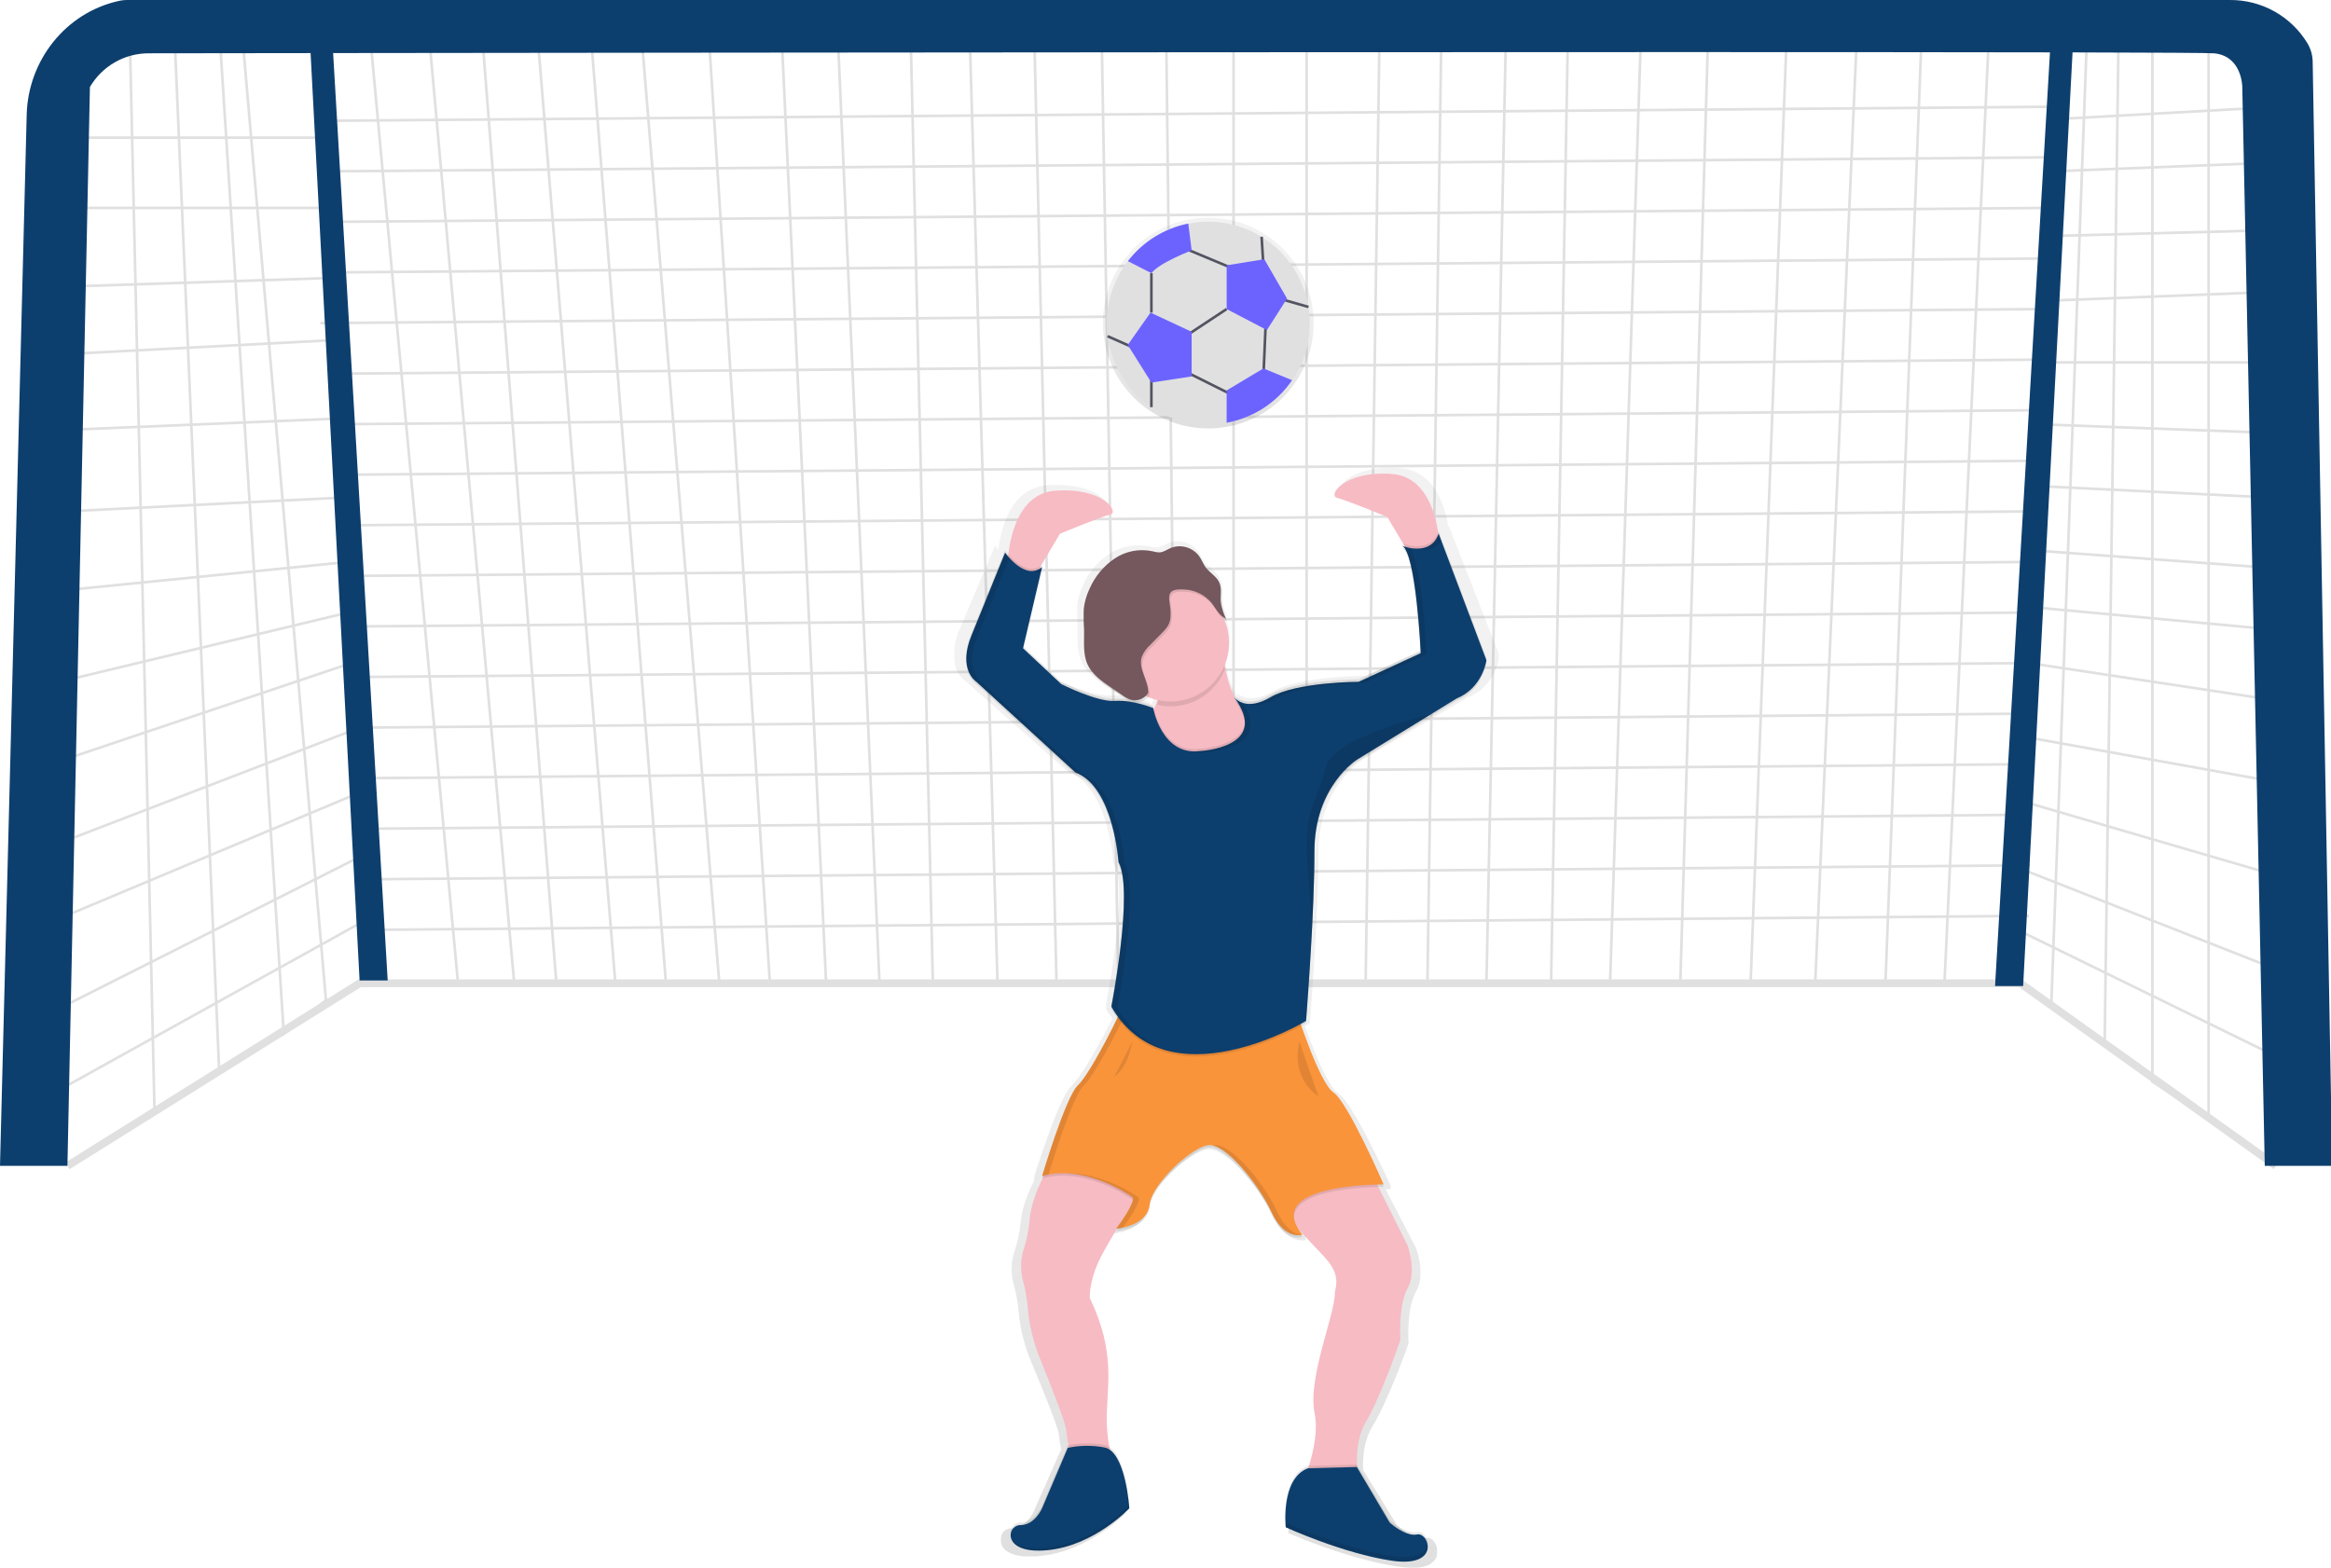 <svg xmlns="http://www.w3.org/2000/svg" width="892" height="600" viewBox="0 0 892 600" fill="none"><g clip-path="url(#clip0_4_399)"><path d="M845.16 10.754V427.946L823.655 413.968V10.754H810.752L805.375 399.99L784.945 384.936L798.924 5.377" stroke="#E0E0E0" stroke-miterlimit="10"></path><path d="M872.052 40.861L784.955 45.7" stroke="#E0E0E0" stroke-miterlimit="10"></path><path d="M866.675 62.366L784.955 65.592" stroke="#E0E0E0" stroke-miterlimit="10"></path><path d="M866.675 88.173L784.955 90.324" stroke="#E0E0E0" stroke-miterlimit="10"></path><path d="M866.675 111.829L784.955 115.055" stroke="#E0E0E0" stroke-miterlimit="10"></path><path d="M866.677 138.71H781.73" stroke="#E0E0E0" stroke-miterlimit="10"></path><path d="M866.677 165.592L779.58 162.366" stroke="#E0E0E0" stroke-miterlimit="10"></path><path d="M866.677 190.323L779.58 186.022" stroke="#E0E0E0" stroke-miterlimit="10"></path><path d="M866.677 217.205L779.58 210.753" stroke="#E0E0E0" stroke-miterlimit="10"></path><path d="M868.825 240.861L776.352 232.259" stroke="#E0E0E0" stroke-miterlimit="10"></path><path d="M868.825 267.743L776.352 253.764" stroke="#E0E0E0" stroke-miterlimit="10"></path><path d="M868.826 298.925L773.127 281.721" stroke="#E0E0E0" stroke-miterlimit="10"></path><path d="M868.826 334.409L773.127 306.452" stroke="#E0E0E0" stroke-miterlimit="10"></path><path d="M870.977 370.968L769.902 331.183" stroke="#E0E0E0" stroke-miterlimit="10"></path><path d="M870.977 404.301L769.902 354.839" stroke="#E0E0E0" stroke-miterlimit="10"></path><path d="M761.287 9.679L744.083 376.334H721.502L735.481 9.679H710.75L694.621 376.334H669.89L683.868 9.679H653.761L643.008 376.334H616.126L627.954 12.904H599.997L593.546 376.334H568.815L576.342 9.679H551.61L546.234 376.334H522.578L527.954 9.679H499.998V376.334H472.041V9.679H446.234L450.535 376.334H427.955L421.503 9.679H395.697L404.299 376.334H381.718L370.966 9.679H348.385L356.987 376.334H336.557L320.428 9.679H298.923L316.127 376.334H294.622L270.966 9.679H245.159L275.267 376.334H254.837L225.804 9.679H205.374L235.482 376.334H212.901L183.869 5.377H163.439L196.772 376.334H175.267L140.858 5.377" stroke="#E0E0E0" stroke-miterlimit="10"></path><path d="M92.472 10.754L124.73 382.785L108.601 395.688L83.87 10.754H66.665L83.87 409.667L59.138 425.796L49.472 5.377" stroke="#E0E0E0" stroke-miterlimit="10"></path><path d="M25.818 52.689H124.743" stroke="#E0E0E0" stroke-miterlimit="10"></path><path d="M25.818 79.571H124.743" stroke="#E0E0E0" stroke-miterlimit="10"></path><path d="M25.818 109.678L124.743 106.452" stroke="#E0E0E0" stroke-miterlimit="10"></path><path d="M25.818 135.485L129.044 130.108" stroke="#E0E0E0" stroke-miterlimit="10"></path><path d="M25.818 164.517L129.044 160.216" stroke="#E0E0E0" stroke-miterlimit="10"></path><path d="M25.818 195.7L133.345 190.323" stroke="#E0E0E0" stroke-miterlimit="10"></path><path d="M25.818 225.807L133.345 215.054" stroke="#E0E0E0" stroke-miterlimit="10"></path><path d="M25.818 260.216L133.345 234.409" stroke="#E0E0E0" stroke-miterlimit="10"></path><path d="M25.818 290.323L137.646 252.689" stroke="#E0E0E0" stroke-miterlimit="10"></path><path d="M25.818 321.506L137.646 278.495" stroke="#E0E0E0" stroke-miterlimit="10"></path><path d="M22.592 351.613L133.914 304.893" stroke="#E0E0E0" stroke-miterlimit="10"></path><path d="M22.592 386.022L137.645 327.958" stroke="#E0E0E0" stroke-miterlimit="10"></path><path d="M22.592 417.205L140.871 351.613" stroke="#E0E0E0" stroke-miterlimit="10"></path><path d="M784.955 40.861L124.741 46.237" stroke="#E0E0E0" stroke-miterlimit="10"></path><path d="M784.416 60.216L124.202 65.593" stroke="#E0E0E0" stroke-miterlimit="10"></path><path d="M783.88 79.571L123.666 84.947" stroke="#E0E0E0" stroke-miterlimit="10"></path><path d="M783.343 98.926L123.129 104.302" stroke="#E0E0E0" stroke-miterlimit="10"></path><path d="M782.807 118.28L122.593 123.657" stroke="#E0E0E0" stroke-miterlimit="10"></path><path d="M782.268 137.635L130.656 143.012" stroke="#E0E0E0" stroke-miterlimit="10"></path><path d="M781.73 156.99L130.118 162.366" stroke="#E0E0E0" stroke-miterlimit="10"></path><path d="M781.193 176.345L129.581 181.721" stroke="#E0E0E0" stroke-miterlimit="10"></path><path d="M780.656 195.7L129.044 201.076" stroke="#E0E0E0" stroke-miterlimit="10"></path><path d="M780.116 215.054L134.956 220.431" stroke="#E0E0E0" stroke-miterlimit="10"></path><path d="M779.578 234.409L134.418 239.786" stroke="#E0E0E0" stroke-miterlimit="10"></path><path d="M779.041 253.764L133.881 259.141" stroke="#E0E0E0" stroke-miterlimit="10"></path><path d="M778.503 273.119L137.645 278.495" stroke="#E0E0E0" stroke-miterlimit="10"></path><path d="M777.967 292.474L137.108 297.85" stroke="#E0E0E0" stroke-miterlimit="10"></path><path d="M777.43 311.828L139.797 317.205" stroke="#E0E0E0" stroke-miterlimit="10"></path><path d="M776.891 331.183L139.258 336.56" stroke="#E0E0E0" stroke-miterlimit="10"></path><path d="M776.355 350.538L138.722 355.914" stroke="#E0E0E0" stroke-miterlimit="10"></path><path d="M870.967 446.226L773.118 376.333H137.635L25.818 446.226" stroke="#E0E0E0" stroke-width="3" stroke-miterlimit="10"></path><path d="M10.215 43.904C10.742 23.098 25.151 4.818 45.484 0.356L46.064 0.238C46.886 0.074 47.722 -0.005 48.559 0.001H853.289C859.232 -0.047 865.087 1.445 870.282 4.332C875.477 7.218 879.836 11.402 882.934 16.474L883.138 16.829C884.321 18.905 884.957 21.247 884.988 23.636L892.461 446.215H866.654L858.052 33.313C858.052 33.313 858.052 21.485 847.3 20.41C845.654 20.248 825.697 20.13 793.095 20.055L774.192 377.409H763.439L784.461 20.044C641.128 19.765 290.301 20.119 127.473 20.313L148.355 375.258H137.602L118.849 20.324L56.871 20.399C52.326 20.402 47.861 21.595 43.921 23.858C39.98 26.122 36.701 29.378 34.409 33.302L25.806 446.204H0L10.215 43.904Z" fill="#0D3F6E"></path><g opacity="0.1"><path d="M187.419 236.378C187.289 236.216 187.225 236.108 187.225 236.108L187.419 236.378Z" fill="url(#paint0_linear_4_399)"></path></g><path d="M365.205 251.054C365.001 257.904 369.248 260.474 369.248 260.474L408.925 295.613C424.237 301.162 426.13 330.269 426.13 330.269C427.635 332.957 428.28 337.624 428.28 343.173C428.097 360.377 423.237 384.355 423.237 384.355L423.377 384.581L423.237 385.28L423.377 385.506L423.237 386.205C423.997 387.432 424.819 388.62 425.7 389.764C421.399 398.57 413.388 412.742 409.925 415.764C405.141 419.925 395.571 450.882 395.571 450.882L395.882 450.807L395.571 451.807H395.775C393.452 456.291 391.087 462.075 390.581 467.785C390.24 471.529 389.464 475.221 388.27 478.785C386.859 482.927 386.735 487.399 387.915 491.613C388.862 494.984 389.489 498.436 389.786 501.925C390.386 508.646 392.037 515.232 394.678 521.441C399.055 531.839 404.85 546.043 405.151 548.903C405.313 550.452 405.689 552.731 406.119 555.086L405.872 555.151L395.581 578.484C395.581 578.484 392.71 584.935 386.979 584.935C386.421 584.932 385.868 585.047 385.357 585.273C384.846 585.499 384.389 585.83 384.016 586.246C383.643 586.662 383.363 587.152 383.193 587.684C383.024 588.216 382.969 588.778 383.033 589.333C382.958 589.982 383.043 590.639 383.28 591.247V591.312C383.28 591.419 383.377 591.527 383.42 591.634L383.517 591.817C383.571 591.925 383.635 592.021 383.71 592.129L383.839 592.312L384.076 592.602L384.237 592.785L384.517 593.064L384.71 593.247L385.033 593.505L385.27 593.677L385.646 593.914L385.925 594.086L386.345 594.301L386.667 594.462L387.13 594.656L387.495 594.806L388.012 594.978L388.42 595.107L389.001 595.247L389.463 595.355L390.098 595.462L390.603 595.548L391.302 595.624L391.85 595.688H392.624H393.205H394.678H395.7H396.27C396.822 595.688 397.391 595.642 397.979 595.548C416.646 593.699 430.517 579.419 430.517 579.419V579.151V578.882V578.613L430.581 578.538C430.581 578.538 429.377 559.946 422.549 555.742C421.869 552.288 421.509 548.778 421.474 545.258C421.474 532.355 425.302 519.376 414.775 498.118C414.775 498.118 414.291 492.57 418.13 484.258C420.38 479.804 422.871 475.475 425.592 471.291L426.065 471.237L425.302 472.248C425.302 472.248 437.743 471.323 438.7 463C438.79 462.308 438.952 461.627 439.183 460.968C442.065 452.602 455.979 440.742 462.151 439.893C468.85 438.968 482.248 454.678 487.517 465.774C487.818 466.409 488.13 467.011 488.441 467.559C493.581 476.602 499.958 474.559 499.958 474.559C499.732 474.291 499.538 474.032 499.334 473.764C499.545 473.736 499.753 473.693 499.958 473.635C499.394 472.951 498.873 472.233 498.398 471.484C503.183 476.667 508.269 481.441 510.484 484.226C515.269 490.237 512.882 494.387 512.882 496.237C512.882 504.57 501.872 529.043 504.742 542.473C506.162 549.108 504.538 556.871 502.527 563.022H502.108C493.968 566.097 493.022 577.129 493.087 582.677C493.087 582.849 493.087 583.022 493.087 583.183C493.087 583.462 493.087 583.731 493.087 583.989V584.161C493.087 584.369 493.087 584.57 493.087 584.763V584.903C493.087 585.118 493.087 585.323 493.087 585.505C493.087 585.699 493.087 585.882 493.087 586.032V586.097V586.419V586.505V586.677V586.796C493.087 586.796 516.054 596.957 535.678 599.699C536.366 599.796 537.022 599.871 537.656 599.925H538.237L539.474 600H541.151H541.689C542.065 600 542.42 600 542.764 599.914H543.108C543.552 599.857 543.972 599.785 544.366 599.699L544.624 599.634C544.925 599.559 545.205 599.495 545.474 599.409L545.828 599.29L546.463 599.043L546.785 598.892C546.979 598.796 547.162 598.699 547.345 598.591L547.635 598.366C547.852 598.224 548.06 598.07 548.259 597.903C548.454 597.734 548.638 597.551 548.807 597.355L548.947 597.183C549.054 597.052 549.155 596.916 549.248 596.774L549.377 596.559C549.456 596.423 549.524 596.287 549.581 596.151L549.678 595.935C549.737 595.781 549.787 595.623 549.828 595.462V595.301C549.875 595.092 549.907 594.88 549.925 594.667C549.925 594.667 549.925 594.591 549.925 594.548C549.934 594.376 549.934 594.204 549.925 594.032C549.925 593.968 549.925 593.892 549.925 593.828C550.205 590.989 547.957 588.161 545.71 588.591C540.925 589.516 534.699 583.968 534.699 583.968L521.613 562.591C521.409 557.591 521.968 551.237 525.13 546.075C531.355 535.914 539.011 514.194 539.011 514.194C539.011 514.194 538.054 500.796 541.882 494.323C545.71 487.85 541.882 477.688 541.882 477.688L530.173 455.108C531.517 455.108 532.323 455.108 532.323 455.108L531.904 454.183H532.323C532.323 454.183 517.968 422.301 512.226 418.602C508.13 415.968 502.345 401.129 499.323 392.796C500.527 392.162 501.194 391.721 501.194 391.721C501.194 391.721 504.549 351.517 504.549 326.13C504.549 300.742 521.753 290.549 521.753 290.549L561.613 266.958C572.14 262.796 573.581 252.173 573.581 252.173L573.463 251.872C573.549 251.474 573.581 251.248 573.581 251.248L573.463 250.947C573.549 250.549 573.581 250.323 573.581 250.323L554.441 201.345C554.441 201.495 554.323 201.624 554.269 201.764C552.914 193.323 548.732 180.108 535.775 179.184C516.635 177.796 509.968 187.506 513.764 188.431C517.56 189.356 533.861 195.829 533.861 195.829L540.312 206.227C539.893 206.087 539.656 205.99 539.656 205.99C540.022 206.131 540.344 206.364 540.592 206.667L541.022 207.356C540.183 207.119 539.667 206.915 539.667 206.915C539.785 206.964 539.896 207.025 540.001 207.097C540.094 207.148 540.184 207.205 540.269 207.27C540.356 207.347 540.439 207.43 540.517 207.517C540.604 207.602 540.686 207.692 540.764 207.786C540.85 207.893 540.925 208.011 541.011 208.13L541.14 208.323C540.645 208.19 540.157 208.032 539.678 207.85C544.689 209.463 546.785 239.861 547.205 247.635L522.42 258.678C522.42 258.678 497.538 258.678 487.011 264.689C477.775 269.958 473.323 265.624 472.377 264.484C473.022 265.309 473.592 266.105 474.087 266.872L473.818 266.689L473.57 266.517L473.366 266.355L473.14 266.162L473.065 266.097C470.89 262.024 469.455 257.597 468.829 253.022C470.003 250.221 470.579 247.205 470.52 244.169C470.461 241.132 469.767 238.141 468.485 235.388C468.889 235.673 469.33 235.901 469.796 236.065C468.721 234.051 467.994 231.87 467.646 229.614C467.409 227.087 468.13 224.399 467.054 222.087C466.941 221.852 466.811 221.626 466.667 221.409C466.667 221.334 466.667 221.248 466.581 221.162C465.506 218.818 462.872 217.528 461.205 215.485C460.13 214.108 459.517 212.431 458.485 211.011C457.176 209.339 455.367 208.13 453.322 207.561C451.276 206.992 449.103 207.094 447.119 207.85C445.549 208.485 444.087 209.549 442.388 209.581C441.509 209.539 440.638 209.387 439.796 209.13C434.529 208.036 429.042 209.063 424.528 211.99C420.127 214.896 416.65 219 414.506 223.818C413.346 226.185 412.591 228.729 412.27 231.345C412.144 234.087 412.187 236.834 412.399 239.571C412.495 244.076 411.829 248.807 413.753 252.904C413.872 253.162 414.022 253.388 414.151 253.635C414.151 253.7 414.151 253.764 414.227 253.829C416.054 257.732 419.882 260.28 423.549 262.743L428.291 265.872L428.829 266.226C427.471 266.09 426.105 266.062 424.743 266.14C417.56 266.603 403.237 259.689 403.237 259.689L388.291 246.162L395.581 216.248L395.302 216.452L395.581 215.323L395.302 215.528L395.581 214.399C395.442 214.506 395.313 214.603 395.173 214.7L402.753 202.377C402.753 202.377 419.022 195.925 422.85 194.979C426.678 194.033 419.979 184.356 400.839 185.732C386.753 186.753 383.033 202.28 382.055 210.463C381.227 209.549 380.743 208.882 380.743 208.882L367.323 240.624C365.922 243.606 365.188 246.857 365.173 250.151C365.194 250.463 365.194 250.775 365.205 251.054ZM435.302 267.312C436.368 266.958 437.322 266.327 438.065 265.484C439.267 265.942 440.504 266.302 441.764 266.56C441.422 267.734 440.942 268.864 440.334 269.925C440.151 269.205 440.065 268.764 440.065 268.764C438.505 268.19 436.915 267.702 435.302 267.302V267.312ZM427.205 468.495C428.28 466.764 429.356 465.075 430.431 463.484C429.506 465.183 428.28 467.032 427.205 468.495Z" fill="url(#paint1_linear_4_399)"></path><path d="M524.926 449.258L538.635 476.677C538.635 476.677 542.291 486.731 538.635 493.129C534.979 499.527 535.893 512.785 535.893 512.785C535.893 512.785 528.582 534.29 522.635 544.322C516.689 554.355 520.345 569.054 520.345 569.054L496.582 571.796C496.582 571.796 505.721 553.968 503.033 540.71C500.345 527.452 510.807 503.247 510.807 495C510.807 493.172 513.098 489.054 508.517 483.118C503.936 477.183 486.582 462.097 487.012 453.409L524.926 449.258Z" fill="#F7BBC3"></path><path d="M403.804 442.86C403.804 442.86 395.03 455.011 394.008 466.839C393.701 470.532 392.979 474.178 391.858 477.71C390.508 481.815 390.388 486.226 391.513 490.398C392.419 493.738 393.016 497.154 393.298 500.602C393.862 507.253 395.436 513.78 397.965 519.957C402.148 530.247 407.642 544.29 407.965 547.118C408.427 551.688 410.707 562.656 410.707 562.656L428.986 569.516C428.986 569.516 423.503 556.258 423.503 543.462C423.503 530.667 427.159 517.871 417.051 496.839C417.051 496.839 416.589 491.355 420.277 483.129C423.965 474.903 438.105 453.42 438.105 453.42L403.804 442.86Z" fill="#F7BBC3"></path><path opacity="0.1" d="M433.354 459.161C434.859 460.796 427.107 471.204 427.107 471.204C427.107 471.204 438.988 470.29 439.902 462.065C439.989 461.381 440.143 460.707 440.365 460.054C443.117 451.785 456.408 440.054 462.3 439.215C468.752 438.301 481.494 453.839 486.526 464.807C486.816 465.441 487.107 466.022 487.408 466.57C492.322 475.516 498.408 473.495 498.408 473.495C495.182 469.516 494.515 466.366 495.526 463.817C499.526 453.957 529.483 454.247 529.483 454.247C529.483 454.247 515.773 422.71 510.289 419.054C504.806 415.398 496.117 387.968 496.117 387.968C496.117 387.968 430.752 380.656 430.3 383.85C429.849 387.043 417.042 412.194 412.472 416.301C407.902 420.409 398.773 451.054 398.773 451.054C414.311 446.484 431.451 457.678 433.279 459.054L433.354 459.161Z" fill="black"></path><path d="M433.356 458.247C434.861 459.882 427.109 470.29 427.109 470.29C427.109 470.29 438.99 469.376 439.904 461.151C439.991 460.467 440.145 459.793 440.367 459.14C443.119 450.871 456.41 439.14 462.302 438.301C468.754 437.387 481.496 452.925 486.528 463.893C486.818 464.527 487.109 465.108 487.41 465.656C492.324 474.602 498.41 472.581 498.41 472.581C495.184 468.602 494.517 465.452 495.528 462.903C499.528 453.043 529.485 453.333 529.485 453.333C529.485 453.333 515.775 421.796 510.291 418.14C504.807 414.484 496.119 387.054 496.119 387.054C496.119 387.054 430.754 379.742 430.302 382.936C429.851 386.129 417.044 411.28 412.474 415.387C407.904 419.495 398.765 450.129 398.765 450.129C414.302 445.559 431.442 456.753 433.27 458.129L433.356 458.247Z" fill="#F9943B"></path><path opacity="0.1" d="M519.214 560.559L531.784 581.817C531.784 581.817 537.73 587.301 542.3 586.387C546.87 585.473 551.44 599.183 532.698 596.441C513.956 593.699 492.021 583.645 492.021 583.645C492.021 583.645 489.967 565.129 500.472 561.064L519.214 560.559Z" fill="black"></path><path opacity="0.1" d="M408.6 553.204L398.772 576.29C398.772 576.29 396.03 582.742 390.546 582.742C385.062 582.742 383.234 594.172 401.062 592.344C418.89 590.516 432.148 576.344 432.148 576.344C432.148 576.344 430.772 554.408 422.546 553.032C417.933 552.155 413.19 552.213 408.6 553.204Z" fill="black"></path><path d="M519.214 561.473L531.784 582.731C531.784 582.731 537.73 588.215 542.3 587.301C546.87 586.387 551.44 600.097 532.698 597.355C513.956 594.613 492.021 584.559 492.021 584.559C492.021 584.559 489.967 566.043 500.472 561.978L519.214 561.473Z" fill="#0D3F6E"></path><path d="M408.6 554.161L398.772 577.247C398.772 577.247 396.03 583.699 390.546 583.699C385.062 583.699 383.234 595.129 401.062 593.301C418.89 591.473 432.148 577.301 432.148 577.301C432.148 577.301 430.772 555.365 422.546 553.989C417.933 553.112 413.19 553.171 408.6 554.161Z" fill="#0D3F6E"></path><g opacity="0.1"><path d="M432.581 382.99C432.118 386.215 419.323 411.334 414.753 415.441C410.559 419.215 402.506 445.355 401.215 449.592C400.387 449.753 399.57 449.936 398.753 450.172C398.753 450.172 407.893 419.549 412.463 415.43C417.032 411.312 429.828 386.172 430.291 382.979C430.377 382.344 433.054 382.119 437.258 382.183C434.42 382.237 432.667 382.474 432.581 382.99Z" fill="black"></path><path d="M464.591 438.291C471.043 437.377 483.785 452.914 488.817 463.882C489.107 464.516 489.398 465.097 489.699 465.646C492.538 470.807 495.753 472.312 497.978 472.667C496.505 472.936 491.527 473.162 487.409 465.646C487.107 465.097 486.817 464.516 486.527 463.882C481.914 453.818 470.774 439.925 464.021 438.398L464.591 438.291Z" fill="black"></path><path d="M433.354 458.248L433.279 458.172C431.806 457.097 420.375 449.57 407.849 449.108C421.236 448.645 433.999 457 435.569 458.172L435.644 458.248C436.967 459.688 431.139 467.925 429.709 469.86C428.855 470.055 427.989 470.195 427.117 470.28C427.117 470.28 434.859 459.882 433.354 458.248Z" fill="black"></path></g><path d="M550.978 210.667C550.978 210.667 550.978 182.786 532.698 181.409C514.419 180.033 507.967 189.635 511.677 190.549C515.386 191.463 530.87 197.861 530.87 197.861L540.924 214.775L550.978 210.667Z" fill="#F7BBC3"></path><path d="M385.515 217.065C385.515 217.065 385.515 189.183 403.794 187.807C422.074 186.431 428.525 196.033 424.816 196.947C421.106 197.861 405.622 204.259 405.622 204.259L395.568 221.173L385.515 217.065Z" fill="#F7BBC3"></path><path d="M468.247 245.861C468.247 245.861 466.871 264.14 478.301 274.656C489.731 285.172 451.796 298.42 451.796 298.42L434.882 278.312C434.882 278.312 448.591 270.086 441.333 255.914L468.247 245.861Z" fill="#F7BBC3"></path><path opacity="0.1" d="M471.903 267.345C471.903 267.345 476.021 273.796 486.075 267.807C496.128 261.818 519.903 261.807 519.903 261.807L543.666 250.839C543.666 250.839 541.838 211.528 536.354 209.7C536.354 209.7 547.322 214.27 550.526 205.13L568.806 253.581C568.806 253.581 567.429 264.097 557.376 268.205L519.44 291.517C519.44 291.517 502.989 301.57 502.989 326.71C502.989 351.85 499.763 391.613 499.763 391.613C499.763 391.613 446.741 423.613 425.258 386.129C425.258 386.129 433.946 341.796 428 330.818C428 330.818 426.172 302.022 411.548 296.538L373.634 261.807C373.634 261.807 366.322 257.237 371.806 243.979L384.602 212.442C384.602 212.442 392.376 223.409 398.774 217.925L391.462 249.011L406.086 262.721C406.086 262.721 419.795 269.581 426.655 269.173C433.516 268.764 441.279 271.915 441.279 271.915C441.279 271.915 444.505 290.194 459.107 288.366C459.107 288.366 486.989 287.001 471.903 267.345Z" fill="black"></path><path opacity="0.1" d="M471.903 265.517C471.903 265.517 476.021 271.968 486.075 265.979C496.128 259.99 519.903 260.033 519.903 260.033L543.666 249.065C543.666 249.065 541.838 209.753 536.354 207.925C536.354 207.925 547.322 212.495 550.526 203.355L568.806 251.807C568.806 251.807 567.429 262.323 557.376 266.431L519.44 289.764C519.44 289.764 502.989 299.818 502.989 324.957C502.989 350.097 499.763 389.86 499.763 389.86C499.763 389.86 446.741 421.86 425.258 384.377C425.258 384.377 433.946 340.043 427.999 329.065C427.999 329.065 426.172 300.269 411.548 294.785L373.612 260.043C373.612 260.043 366.301 255.474 371.785 242.216L384.58 210.678C384.58 210.678 392.354 221.646 398.752 216.162L391.44 247.248L406.064 260.957C406.064 260.957 419.774 267.818 426.634 267.409C433.494 267 441.258 270.151 441.258 270.151C441.258 270.151 444.483 288.431 459.085 286.603C459.107 286.538 486.989 285.173 471.903 265.517Z" fill="black"></path><path d="M373.633 260.947L411.568 295.689C426.192 301.173 428.02 329.968 428.02 329.968C433.966 340.936 425.278 385.28 425.278 385.28C446.783 422.764 499.783 390.764 499.783 390.764C499.783 390.764 499.891 389.452 500.063 387.14C500.213 385.119 500.417 382.323 500.643 379C500.944 374.699 501.288 369.506 501.611 363.871C502.331 351.56 502.987 337.216 502.987 325.861C502.987 300.721 519.439 290.667 519.439 290.667L547.901 273.183L557.385 267.356C567.439 263.237 568.815 252.732 568.815 252.732L550.536 204.28C547.546 212.818 537.772 209.388 536.503 208.904C541.88 211.334 543.675 249.99 543.675 249.99L519.912 260.958C519.912 260.958 496.149 260.958 486.084 266.904C477.482 271.958 473.278 268.087 472.202 266.807C486.654 286.162 459.117 287.463 459.117 287.463C444.493 289.291 441.289 271.011 441.289 271.011C441.289 271.011 433.514 267.786 426.665 268.27C419.816 268.753 406.095 261.818 406.095 261.818L391.472 248.108L398.783 217.022C392.332 222.506 384.611 211.538 384.611 211.538L371.816 243.076C366.321 256.377 373.633 260.947 373.633 260.947Z" fill="#0D3F6E"></path><path opacity="0.1" d="M468.246 247.689C468.111 250.564 468.259 253.445 468.687 256.291C466.698 261.244 463.005 265.324 458.273 267.795C453.541 270.265 448.082 270.964 442.88 269.764C443.918 265.705 443.336 261.401 441.257 257.764L468.246 247.689Z" fill="black"></path><path d="M447.914 268.495C460.284 268.495 470.312 258.467 470.312 246.097C470.312 233.727 460.284 223.699 447.914 223.699C435.544 223.699 425.517 233.727 425.517 246.097C425.517 258.467 435.544 268.495 447.914 268.495Z" fill="#F7BBC3"></path><path opacity="0.1" d="M448.268 233.356C448.462 235.625 448.623 238.044 447.58 240.065C447 241.082 446.275 242.009 445.43 242.818L440.741 247.646C439.263 248.945 438.117 250.578 437.397 252.409C436.042 256.926 440.042 261.409 439.913 266.13C439.197 267.254 438.132 268.112 436.881 268.574C435.631 269.036 434.264 269.076 432.989 268.689C431.954 268.293 430.981 267.754 430.096 267.087L425.505 263.958C422.01 261.571 418.354 258.99 416.602 255.141C414.763 251.087 415.387 246.399 415.301 241.947C415.1 239.239 415.06 236.521 415.182 233.807C415.489 231.22 416.215 228.699 417.333 226.345C419.358 221.637 422.676 217.599 426.903 214.7C429.018 213.272 431.4 212.286 433.905 211.8C436.41 211.314 438.988 211.339 441.483 211.872C442.285 212.124 443.117 212.272 443.956 212.313C445.58 212.313 446.978 211.237 448.473 210.603C450.374 209.86 452.466 209.765 454.427 210.33C456.388 210.896 458.108 212.091 459.322 213.732C460.311 215.13 460.881 216.797 461.913 218.151C463.451 220.173 465.956 221.452 466.999 223.764C468.042 226.076 467.343 228.721 467.569 231.216C467.891 233.446 468.577 235.607 469.601 237.614C467.064 236.732 465.827 233.958 464.225 231.829C462.956 230.249 461.364 228.958 459.556 228.042C457.749 227.126 455.766 226.606 453.741 226.517C452.343 226.452 449.752 226.345 448.645 227.409C447.236 228.775 448.128 231.7 448.268 233.356Z" fill="black"></path><path d="M447.816 232.442C448.01 234.711 448.171 237.13 447.128 239.151C446.547 240.168 445.823 241.095 444.977 241.904L440.225 246.754C438.751 248.043 437.605 249.665 436.881 251.485C435.526 256.001 439.526 260.485 439.397 265.205C438.68 266.329 437.615 267.187 436.365 267.649C435.114 268.111 433.747 268.152 432.472 267.764C431.438 267.368 430.464 266.829 429.58 266.162L425.053 263.076C421.558 260.689 417.902 258.108 416.149 254.259C414.311 250.205 414.934 245.517 414.848 241.065C414.648 238.357 414.608 235.639 414.73 232.926C415.037 230.338 415.763 227.817 416.881 225.463C418.906 220.755 422.224 216.717 426.45 213.818C428.566 212.391 430.947 211.404 433.453 210.919C435.958 210.433 438.535 210.457 441.031 210.99C441.833 211.242 442.664 211.39 443.504 211.431C445.128 211.431 446.526 210.356 448.02 209.721C449.921 208.979 452.014 208.883 453.975 209.448C455.936 210.014 457.656 211.21 458.87 212.85C459.859 214.248 460.429 215.915 461.461 217.27C462.999 219.291 465.504 220.571 466.547 222.883C467.59 225.194 466.891 227.84 467.117 230.334C467.439 232.564 468.125 234.725 469.149 236.732C466.612 235.85 465.375 233.076 463.773 230.947C462.504 229.367 460.912 228.076 459.104 227.16C457.296 226.244 455.314 225.724 453.289 225.635C451.891 225.571 449.3 225.463 448.192 226.528C446.773 227.861 447.633 230.775 447.816 232.442Z" fill="#74585E"></path><g opacity="0.1"><path d="M472.095 266.69C471.965 266.528 471.9 266.431 471.9 266.431L472.095 266.69Z" fill="black"></path><path d="M394.699 218.592C396.203 218.623 397.661 218.077 398.774 217.066L398.334 218.915C397.116 219.159 395.854 219.047 394.699 218.592Z" fill="black"></path><path d="M475.731 269.054C487.182 286.635 461.397 287.914 461.397 287.914C459.432 288.185 457.433 288.043 455.526 287.495C456.716 287.635 457.918 287.635 459.107 287.495C459.107 287.495 486.741 286.129 472.096 266.721C473.05 267.841 474.315 268.653 475.731 269.054Z" fill="black"></path><path d="M428.946 268.721C427.092 268.767 425.242 268.547 423.451 268.065C424.516 268.25 425.597 268.318 426.677 268.269C429.524 268.149 432.373 268.435 435.139 269.119C433.097 268.747 431.019 268.614 428.946 268.721Z" fill="black"></path><path d="M371.806 243.119L384.602 211.581C385.116 212.282 385.669 212.953 386.258 213.592L374.096 243.527C368.613 256.785 375.924 261.355 375.924 261.355L413.86 296.097C428.483 301.581 430.311 330.377 430.311 330.377C436.258 341.344 427.569 385.688 427.569 385.688C433.333 395.742 441.365 400.742 450.042 402.807C440.505 401.183 431.559 396.162 425.311 385.226C425.311 385.226 433.999 340.893 428.053 329.914C428.053 329.914 426.225 301.119 411.602 295.635L373.634 260.947C373.634 260.947 366.322 256.377 371.806 243.119Z" fill="black"></path><path d="M536.354 208.839C537.292 209.201 538.26 209.478 539.247 209.667C544.257 214.065 545.946 250.431 545.946 250.431L522.182 261.399C522.182 261.399 498.419 261.399 488.354 267.345C483.43 270.259 479.935 270.205 477.602 269.399C479.752 269.528 482.516 268.958 486.021 266.893C496.075 260.947 519.849 260.947 519.849 260.947L543.612 249.979C543.612 249.979 541.838 210.667 536.354 208.839Z" fill="black"></path><path d="M540.344 209.85C543.817 210.302 548.591 209.796 550.527 204.269L551.602 207.119C548.602 211.377 543.118 210.592 540.344 209.85Z" fill="black"></path></g><path opacity="0.1" d="M501.613 363.861C502.333 351.549 502.989 337.205 502.989 325.85C502.989 300.71 519.441 290.656 519.441 290.656L547.903 273.173C531.344 277.474 509.312 284.882 507.333 293.603C504.107 307.775 498.193 309.14 500.473 333.388C501.418 343.516 501.799 353.69 501.613 363.861Z" fill="black"></path><path opacity="0.1" d="M497.268 398.753C497.268 398.753 493.15 411.548 504.58 419.774Z" fill="black"></path><path opacity="0.1" d="M433.28 398.753C433.28 398.753 431.904 408.355 426.42 412.011Z" fill="black"></path><path opacity="0.1" d="M492.021 582.731C492.021 582.731 513.957 592.785 532.699 595.527C542.204 596.914 545.709 594.075 546.258 591.065C546.881 594.581 544.107 599.032 532.699 597.355C513.957 594.613 492.021 584.559 492.021 584.559C491.881 583.04 491.831 581.514 491.871 579.989C491.903 581.656 492.021 582.731 492.021 582.731Z" fill="black"></path><path opacity="0.1" d="M400.601 592.323C418.429 590.495 431.687 576.323 431.687 576.323C431.687 576.323 431.01 565.506 427.762 558.592C431.408 565.419 432.149 577.237 432.149 577.237C432.149 577.237 418.891 591.409 401.064 593.237C391.956 594.172 387.978 591.645 386.999 588.936C388.494 591.269 392.537 593.151 400.601 592.323Z" fill="black"></path><path d="M422.045 123.646C422.041 133.198 425.429 142.442 431.604 149.73C437.78 157.017 446.342 161.876 455.765 163.44C465.189 165.004 474.862 163.172 483.06 158.27C491.259 153.368 497.451 145.714 500.533 136.673C503.615 127.631 503.388 117.789 499.891 108.9C496.394 100.011 489.854 92.652 481.438 88.134C473.021 83.616 463.274 82.233 453.933 84.231C444.592 86.229 436.264 91.478 430.432 99.044C424.997 106.094 422.048 114.744 422.045 123.646Z" fill="url(#paint2_linear_4_399)"></path><path d="M423.525 123.646C423.512 132.851 426.768 141.763 432.713 148.791C438.658 155.819 446.906 160.508 455.986 162.022C465.066 163.536 474.389 161.776 482.293 157.056C490.196 152.337 496.167 144.964 499.141 136.252C502.115 127.54 501.899 118.055 498.531 109.488C495.163 100.921 488.862 93.828 480.752 89.473C472.641 85.119 463.248 83.786 454.246 85.712C445.244 87.638 437.219 92.698 431.601 99.99C426.376 106.77 423.537 115.086 423.525 123.646Z" fill="#E0E0E0"></path><path d="M440.602 104.56V119.635" stroke="#535461" stroke-miterlimit="10"></path><path d="M469.397 118.291L453.666 128.678" stroke="#535461" stroke-miterlimit="10"></path><path d="M453.666 95.195L472.085 102.893" stroke="#535461" stroke-miterlimit="10"></path><path d="M484.471 120.969L483.46 144.409" stroke="#535461" stroke-miterlimit="10"></path><path d="M472.087 151.442L451.323 141.065" stroke="#535461" stroke-miterlimit="10"></path><path d="M440.602 142.743V155.829" stroke="#535461" stroke-miterlimit="10"></path><path d="M432.901 132.689L423.848 128.678" stroke="#535461" stroke-miterlimit="10"></path><path d="M483.461 101.549L482.772 90.593" stroke="#535461" stroke-miterlimit="10"></path><path d="M489.494 114.28L500.72 117.484" stroke="#535461" stroke-miterlimit="10"></path><path d="M492.504 114.28L483.805 99.205L469.407 101.549V118.291L484.805 126.334L492.504 114.28Z" fill="#6C63FF"></path><path d="M431.603 99.947L440.613 104.56C443.624 100.538 456.011 95.85 456.011 95.85L454.721 85.56C445.53 87.405 437.317 92.516 431.603 99.947Z" fill="#6C63FF"></path><path d="M456.009 127.001L440.267 119.635L431.558 132.022L440.601 146.42L456.009 144.076V127.001Z" fill="#6C63FF"></path><path d="M469.397 149.431V161.807C474.44 160.879 479.25 158.962 483.548 156.166C487.846 153.37 491.548 149.751 494.44 145.517L483.462 141.012L469.397 149.431Z" fill="#6C63FF"></path></g><defs><linearGradient id="paint0_linear_4_399" x1="187.279" y1="236.378" x2="187.279" y2="236.108" gradientUnits="userSpaceOnUse"><stop stop-color="#808080" stop-opacity="0.25"></stop><stop offset="0.54" stop-color="#808080" stop-opacity="0.12"></stop><stop offset="1" stop-color="#808080" stop-opacity="0.1"></stop></linearGradient><linearGradient id="paint1_linear_4_399" x1="469.388" y1="600.032" x2="469.388" y2="179.022" gradientUnits="userSpaceOnUse"><stop stop-color="#808080" stop-opacity="0.25"></stop><stop offset="0.54" stop-color="#808080" stop-opacity="0.12"></stop><stop offset="1" stop-color="#808080" stop-opacity="0.1"></stop></linearGradient><linearGradient id="paint2_linear_4_399" x1="462.367" y1="163.969" x2="462.367" y2="83.323" gradientUnits="userSpaceOnUse"><stop stop-color="#808080" stop-opacity="0.25"></stop><stop offset="0.54" stop-color="#808080" stop-opacity="0.12"></stop><stop offset="1" stop-color="#808080" stop-opacity="0.1"></stop></linearGradient><clipPath id="clip0_4_399"><rect width="892" height="600" fill="white"></rect></clipPath></defs></svg>
